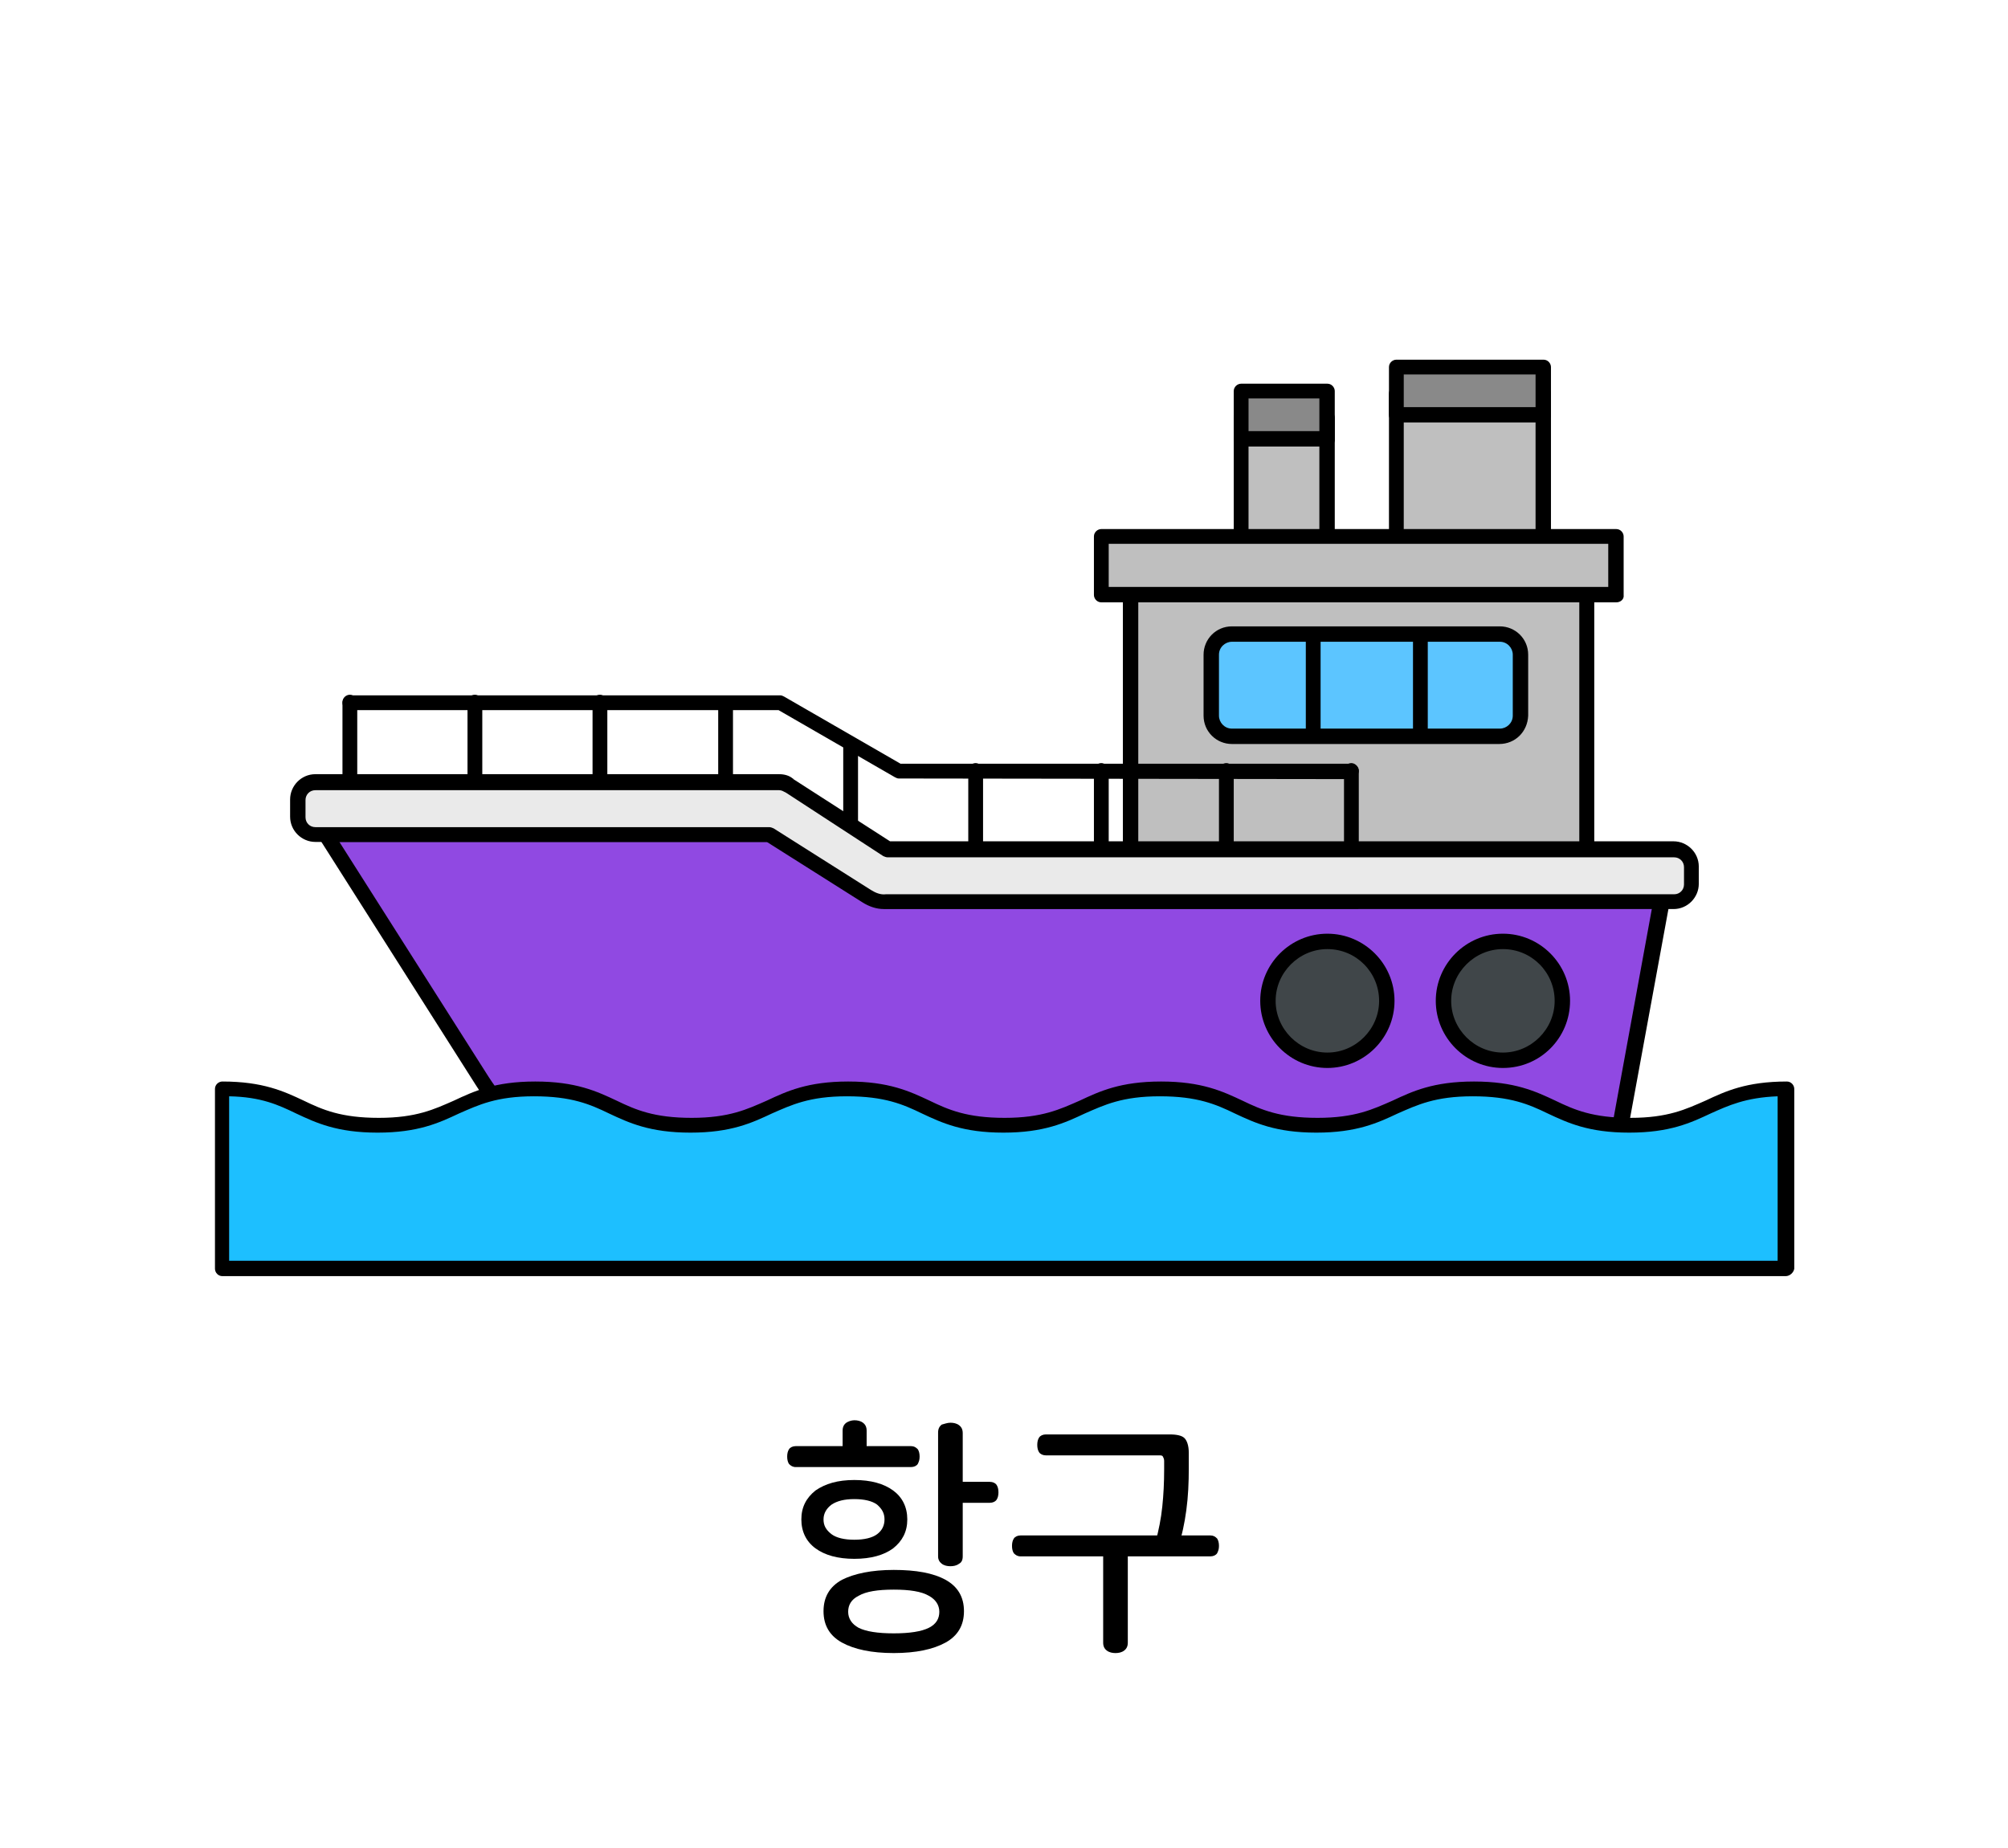 <?xml version="1.0" encoding="utf-8"?>
<!-- Generator: Adobe Illustrator 27.9.0, SVG Export Plug-In . SVG Version: 6.00 Build 0)  -->
<svg version="1.1" id="레이어_1" xmlns="http://www.w3.org/2000/svg" xmlns:xlink="http://www.w3.org/1999/xlink" x="0px"
	 y="0px" viewBox="0 0 326 300" width="326px" height="300px" style="enable-background:new 0 0 326 300;" xml:space="preserve">
<style type="text/css">
	.st0{fill:#48AFE4;}
	.st1{fill:#FFCC00;}
	.st2{fill:#B500BA;}
	.st3{fill:#008BFF;}
	.st4{fill:#DB9D8D;}
	.st5{fill:#C6C6C6;}
	.st6{fill:#FFC7B5;}
	.st7{fill:#1A4057;}
	.st8{fill:#5CC5FF;}
	.st9{opacity:0.6;fill:#FFFFFF;}
	.st10{fill:#878787;}
	.st11{fill:#DDE3E8;}
	.st12{fill:#00BC2C;}
	.st13{fill:#ACB9C1;}
	.st14{fill:#4B5C63;}
	.st15{fill:#93A5AA;}
	.st16{fill:#1DBFFF;}
	.st17{fill:#FFFFFF;}
	.st18{fill:#4FA55E;}
	.st19{fill:#90D326;}
	.st20{fill:#919191;}
	.st21{fill:#B2B2B2;}
	.st22{fill:#AAAAAA;}
	.st23{fill:#999999;}
	.st24{fill:none;}
	.st25{fill:#153759;}
	.st26{fill:#7E1819;}
	.st27{fill:#164944;}
	.st28{fill:#1D4A7F;}
	.st29{fill:#D93D43;}
	.st30{fill:#3AADA4;}
	.st31{fill:#425466;}
	.st32{fill:#FFD56C;}
	.st33{fill:#A09570;}
	.st34{fill:#38342C;}
	.st35{fill:#CC4E3E;}
	.st36{fill:#FF5C50;}
	.st37{fill:#B5B5B5;}
	.st38{fill:#313E59;}
	.st39{fill:#0A74F2;}
	.st40{fill:#F8FCFF;}
	.st41{fill:#DDE9F3;}
	.st42{fill:#B4C6D1;}
	.st43{fill:#444444;}
	.st44{fill:#6B6B6B;}
	.st45{fill:#E5E5E5;}
	.st46{fill:#02A64D;}
	.st47{fill:#FFCE00;}
	.st48{fill:#404649;}
	.st49{fill:#FF2222;}
	.st50{fill:#FF6B27;}
	.st51{fill:#263B42;}
	.st52{fill:#799BAA;}
	.st53{fill:#FF3E3E;}
	.st54{fill:#D62525;}
	.st55{fill:#BFBFBF;}
	.st56{fill:#898989;}
	.st57{fill:#9049E2;}
	.st58{fill:#EAEAEA;}
	.st59{fill:#FFD815;}
	.st60{fill:#777F82;}
	.st61{fill:#FFAD29;}
	.st62{fill:#00A4DD;}
	.st63{fill:#BDF3FF;}
	.st64{fill:#F0FDFF;}
	.st65{fill:#3D6FEA;}
	.st66{fill:#BF7643;}
	.st67{fill:#5CDCFF;}
	.st68{fill:#48E05A;}
	.st69{fill:#FF0D0D;}
	.st70{fill:#A55200;}
	.st71{fill:#00C160;}
	.st72{fill:#0D9956;}
	.st73{fill:#8BCC38;}
	.st74{fill:#994D1A;}
	.st75{fill:#175FFF;}
	.st76{fill:none;stroke:#000000;stroke-width:2.5;stroke-linecap:round;stroke-linejoin:round;stroke-miterlimit:10;}
	.st77{fill:#9C5FFF;}
	.st78{fill:#33E2AC;}
	.st79{fill:#C90000;}
	.st80{fill:#A08100;}
	.st81{fill:#FFCC99;}
	.st82{fill:#FFAE55;}
	.st83{fill:#BCCCD3;}
	.st84{fill:#00A1E0;}
	.st85{fill:#0083CC;}
	.st86{fill:#3BC62C;}
	.st87{fill:#A7E59E;}
	.st88{fill:#2B9E5C;}
	.st89{fill:#127038;}
	.st90{fill:#EFFCA2;}
	.st91{fill:#2DC93F;}
	.st92{fill:#FF7300;}
	.st93{fill:#995828;}
	.st94{fill:#C67A3C;}
	.st95{fill:#FFC715;}
	.st96{fill:#FEA922;}
	.st97{fill:#97AD15;}
	.st98{fill:#549337;}
	.st99{fill:#EF65C8;}
	.st100{fill:#83D600;}
	.st101{fill:#FF5500;}
	.st102{fill:#0064F4;}
	.st103{fill:#FFD527;}
	.st104{fill:#FF0027;}
	.st105{fill:#000DFF;}
	.st106{fill:#E7CDBA;}
	.st107{fill:#FFF2E9;}
	.st108{fill:#3E6378;}
	.st109{fill:#A6B3BA;}
	.st110{fill:#D17342;}
	.st111{fill:#B6CAD6;}
	.st112{fill:#5AC7ED;}
	.st113{fill:#B56552;}
	.st114{fill:#848484;}
	.st115{fill:#7891A0;}
	.st116{fill:#576F7A;}
	.st117{fill:#B29052;}
	.st118{fill:#35CE20;}
	.st119{fill:#F4F4F4;}
	.st120{fill:#F4D48E;}
	.st121{fill:#D3D3D3;}
	.st122{fill:#D8D8D0;}
	.st123{fill:#7CD8CF;}
	.st124{fill:#B7B7AC;}
	.st125{fill-rule:evenodd;clip-rule:evenodd;fill:#FF0000;}
	.st126{fill:#FF0000;}
	.st127{fill:#B1D3E0;}
	.st128{fill:#7796A0;}
	.st129{fill:#F4EFCE;}
	.st130{fill:#00B2C0;}
	.st131{fill:#38CE56;}
	.st132{fill:#A0866E;}
	.st133{fill:#F9E7B7;}
	.st134{fill:#E0B96C;}
	.st135{fill:#E51010;}
	.st136{fill:#C6A666;}
	.st137{fill:#CCB2A6;}
	.st138{fill:#C3C3D1;}
	.st139{fill:#7BEFE7;}
	.st140{fill:#E62310;}
	.st141{fill:#EF8200;}
	.st142{fill:#F9BE00;}
	.st143{fill:#FE0100;}
	.st144{fill:#FF6600;}
	.st145{fill:#FFB300;}
	.st146{fill:#92867A;}
	.st147{fill:#AEA8A1;}
	.st148{fill:#DDDAD4;}
	.st149{fill:#ACA99F;}
	.st150{fill:#425799;}
	.st151{fill:#FFD400;}
	.st152{fill:#2A8C56;}
	.st153{fill:#41CC06;}
	.st154{fill:#59493D;}
	.st155{fill:#DD7F7F;}
	.st156{fill:#EDBCB2;}
	.st157{fill:#BA605D;}
	.st158{fill:#FFF7F4;}
	.st159{fill:#10C181;}
	.st160{fill:#D8C9B4;}
	.st161{fill:#AA9B8A;}
	.st162{fill:#AA9B8A;stroke:#000000;stroke-width:2.5;stroke-linecap:round;stroke-linejoin:round;stroke-miterlimit:10;}
	.st163{fill:#3FAFAA;}
	.st164{fill:#59D1C8;}
	.st165{fill:#85E0E0;}
	.st166{fill:#A86C52;}
	.st167{fill:#7C4937;}
	.st168{fill:#E2CDAE;}
	.st169{fill:#BCBCBC;}
	.st170{fill:#D6D6D6;}
	.st171{fill:#EFEFEF;}
	.st172{fill:#31729B;}
	.st173{fill:#774646;}
	.st174{fill:#349DD1;}
	.st175{fill:#939393;}
	.st176{fill:#C9C9C9;}
	.st177{fill:#3D70F2;}
	.st178{fill:#8EFF69;}
	.st179{fill:#42CE0F;}
	.st180{fill:#FF719D;}
	.st181{fill:#446093;}
	.st182{fill:#F4FFF0;}
	.st183{fill:#F43838;}
	.st184{fill:#FFE1A4;}
	.st185{fill:#D86141;stroke:#000000;stroke-width:2.5;stroke-linecap:round;stroke-linejoin:round;stroke-miterlimit:10;}
	.st186{fill:#2A73DD;stroke:#000000;stroke-width:2.5;stroke-linecap:round;stroke-linejoin:round;stroke-miterlimit:10;}
	.st187{fill:#915347;stroke:#000000;stroke-width:2.5;stroke-linecap:round;stroke-linejoin:round;stroke-miterlimit:10;}
	.st188{fill:#FFFFFF;stroke:#000000;stroke-width:2.5;stroke-linecap:round;stroke-linejoin:round;stroke-miterlimit:10;}
	.st189{fill:#C9C9C9;stroke:#000000;stroke-width:2.5;stroke-linecap:round;stroke-linejoin:round;stroke-miterlimit:10;}
	.st190{fill:url(#SVGID_1_);stroke:#000000;stroke-width:2.5;stroke-linecap:round;stroke-linejoin:round;stroke-miterlimit:10;}
	.st191{fill:#FF5D03;stroke:#000000;stroke-width:2.5;stroke-linecap:round;stroke-linejoin:round;stroke-miterlimit:10;}
	.st192{fill:#51C200;stroke:#000000;stroke-width:2.5;stroke-linecap:round;stroke-linejoin:round;stroke-miterlimit:10;}
	.st193{fill:#48A0F7;stroke:#000000;stroke-width:2.5;stroke-linecap:round;stroke-linejoin:round;stroke-miterlimit:10;}
	
		.st194{fill:url(#SVGID_00000058579086763398194050000011434361641725831323_);stroke:#000000;stroke-width:2.5;stroke-linecap:round;stroke-linejoin:round;stroke-miterlimit:10;}
	.st195{fill:#FFFFFF;stroke:#000000;stroke-width:2;stroke-linecap:round;stroke-linejoin:round;stroke-miterlimit:10;}
	.st196{fill:#878787;stroke:#000000;stroke-width:2.5;stroke-miterlimit:10;}
	.st197{fill:#FFBD4C;}
	.st198{fill:#AA8A51;}
	.st199{fill:#F9E6BE;}
	.st200{fill:#F3D08E;}
	.st201{fill:#7AED15;}
	.st202{fill:#66789E;}
	.st203{fill:#CED9EA;}
	.st204{fill:#FF5A4D;}
	.st205{fill:#F4FF66;}
	.st206{fill:#3DD7DD;}
	.st207{fill:#E73B4C;}
	.st208{fill:#A0A0A0;}
	.st209{fill:#EEEDE5;}
	.st210{fill:#E2DEC7;}
	.st211{fill:#C6C4B6;}
	.st212{fill:#F7A500;}
	.st213{fill:#FFFEF8;}
	.st214{fill:#896422;}
	.st215{fill:#BAB183;}
	.st216{fill:#EE728E;}
	.st217{fill:#CE093D;}
	.st218{fill:#89062F;}
	.st219{fill:#B7B7B7;}
	.st220{fill:#AA314E;}
	.st221{fill:#AF8F87;}
	.st222{fill:#D3C68D;}
	.st223{fill:#18D6A4;}
	.st224{fill:#C9D3D6;}
	.st225{fill:#9DA7AA;}
	.st226{fill:#D3EADD;}
	.st227{fill:#7FBA9C;}
	.st228{fill:#34B28E;}
	.st229{fill:#FF7712;}
	.st230{fill:#00BC28;}
	.st231{fill:#E5B498;}
	.st232{fill:#B78B76;}
	.st233{fill:#E9FBFF;}
	.st234{fill:#847269;}
	.st235{fill:#CCCCCC;}
	.st236{fill:#CCB3A8;}
	.st237{fill:#9BB8BC;}
	.st238{fill:#C7F8FF;}
	.st239{fill:#4FA504;}
	.st240{fill:#46CC4F;}
	.st241{fill:#ADA995;}
	.st242{fill:#0170DA;}
	.st243{fill:#74E2FF;}
	.st244{fill:#007FFF;}
	.st245{fill:#E52E8A;}
	.st246{fill:#00A3E4;}
	.st247{fill:#B0B0B0;}
	.st248{fill:#F5AB19;}
	.st249{fill:#2A67B0;}
	.st250{fill:#02C3F6;}
	.st251{fill:#17DD20;}
	.st252{fill:#FF4000;}
	.st253{fill:#717171;}
	.st254{fill:#231916;}
	.st255{fill:#8100A0;}
	.st256{fill:#E3007F;}
	.st257{fill:#005BAA;}
	.st258{fill:#7F7F7F;}
	.st259{fill:#012288;}
	.st260{fill:#0161D2;}
	.st261{fill:#42B649;}
	.st262{fill:#D2ECFB;}
	.st263{fill:#14348E;}
	.st264{fill:#EDE82B;}
	.st265{fill:#DF2725;}
	.st266{fill:#2D4D9C;}
	.st267{fill:#FF2732;}
	.st268{fill:#53ABB9;}
	.st269{fill:#E40219;}
	.st270{fill:#F39700;}
	.st271{fill:#777777;}
	.st272{fill:#60E5F3;}
	.st273{fill:#C1C1C1;}
	.st274{fill:#FF6700;}
	.st275{fill:#FFB600;}
	.st276{fill:#D18B8B;}
	.st277{fill:#AF4B4B;}
	.st278{fill:#E0B4A9;}
	.st279{fill:#EFD200;}
	.st280{fill:#686868;}
	.st281{fill:#FFDFD9;}
	.st282{fill:#FFFAD2;}
	.st283{fill:#76848C;}
	.st284{fill:#F54337;}
	.st285{fill:#9567D6;}
	.st286{fill:#414E58;}
	.st287{fill:#F8D48B;}
	.st288{fill:#00D2E2;}
	.st289{fill:#FFE600;}
	.st290{fill:#F5D837;}
</style>
<g>
	<path d="M138.7,230.6c0.5,0,1,0.1,1.4,0.4c0.4,0.3,0.6,0.7,0.6,1.3v2.5h7.2c0.5,0,0.8,0.2,1.1,0.5c0.2,0.3,0.3,0.7,0.3,1.2
		c0,0.5-0.1,0.8-0.3,1.2c-0.2,0.3-0.6,0.5-1.1,0.5h-18.7c-0.5,0-0.8-0.2-1.1-0.5c-0.2-0.3-0.3-0.7-0.3-1.2c0-0.5,0.1-0.9,0.3-1.2
		c0.2-0.3,0.6-0.5,1.1-0.5h7.6v-2.5c0-0.6,0.2-1,0.6-1.3C137.7,230.8,138.2,230.6,138.7,230.6z"/>
	<path d="M138.7,240.3c2.7,0,4.8,0.6,6.3,1.7c1.5,1.1,2.3,2.7,2.3,4.7c0,2-0.8,3.5-2.3,4.7c-1.5,1.1-3.6,1.7-6.3,1.7
		c-2.7,0-4.8-0.6-6.3-1.7s-2.3-2.7-2.3-4.7c0-2,0.8-3.5,2.3-4.7C134,240.9,136,240.3,138.7,240.3z M138.7,243.4
		c-1.6,0-2.8,0.3-3.7,0.9c-0.8,0.6-1.3,1.4-1.3,2.4s0.4,1.7,1.3,2.4c0.8,0.6,2.1,0.9,3.7,0.9c1.6,0,2.9-0.3,3.7-0.9
		c0.8-0.6,1.2-1.4,1.2-2.4s-0.4-1.7-1.2-2.4C141.6,243.7,140.3,243.4,138.7,243.4z"/>
	<path d="M145.1,254.9c3.6,0,6.4,0.5,8.4,1.6c2,1.1,3,2.8,3,5.1c0,2.3-1,4-3,5.1c-2,1.1-4.8,1.7-8.4,1.7c-3.6,0-6.4-0.6-8.4-1.7
		c-2-1.1-3-2.8-3-5.1c0-2.3,1-4,3-5.1C138.7,255.5,141.5,254.9,145.1,254.9z M145.1,258.1c-2.6,0-4.5,0.3-5.7,1
		c-1.2,0.6-1.7,1.5-1.7,2.6s0.6,2,1.7,2.6c1.2,0.6,3.1,0.9,5.7,0.9s4.5-0.3,5.7-0.9c1.2-0.6,1.7-1.5,1.7-2.6s-0.6-2-1.7-2.6
		C149.6,258.4,147.7,258.1,145.1,258.1z"/>
	<path d="M154.3,231c0.5,0,1,0.1,1.4,0.4c0.4,0.3,0.6,0.7,0.6,1.3v7.9h4.4c0.5,0,0.9,0.2,1.1,0.5c0.2,0.3,0.3,0.7,0.3,1.2
		c0,0.5-0.1,0.9-0.3,1.2c-0.2,0.3-0.6,0.5-1.1,0.5h-4.4v8.7c0,0.6-0.2,1-0.6,1.2c-0.4,0.3-0.9,0.4-1.4,0.4c-0.5,0-1-0.1-1.4-0.4
		c-0.4-0.3-0.6-0.7-0.6-1.2v-20.1c0-0.6,0.2-1,0.6-1.3C153.3,231.2,153.8,231,154.3,231z"/>
	<path d="M196.5,249.3c0.5,0,0.8,0.2,1.1,0.5c0.2,0.3,0.3,0.7,0.3,1.2c0,0.5-0.1,0.8-0.3,1.2c-0.2,0.3-0.6,0.5-1.1,0.5h-13.4v14
		c0,0.6-0.2,1-0.6,1.3c-0.4,0.3-0.9,0.4-1.4,0.4c-0.5,0-1-0.1-1.4-0.4s-0.6-0.7-0.6-1.3v-14h-13.4c-0.5,0-0.8-0.2-1.1-0.5
		c-0.2-0.3-0.3-0.7-0.3-1.2c0-0.5,0.1-0.9,0.3-1.2c0.2-0.3,0.6-0.5,1.1-0.5H196.5z"/>
	<path d="M189.9,232.9c1.2,0,2,0.2,2.4,0.6c0.4,0.4,0.7,1.2,0.7,2.4v2.5c0,2.3-0.1,4.6-0.4,6.8c-0.3,2.2-0.7,4.1-1.3,5.8l-3.7-0.6
		c0.5-1.9,0.9-3.8,1.1-5.8c0.2-1.9,0.3-3.9,0.3-6v-1.4c0-0.3-0.1-0.5-0.2-0.7s-0.3-0.2-0.7-0.2h-18.3c-0.5,0-0.9-0.2-1.1-0.5
		c-0.2-0.3-0.3-0.7-0.3-1.2c0-0.5,0.1-0.9,0.3-1.2c0.2-0.3,0.6-0.5,1.1-0.5H189.9z"/>
</g>
<g>
	<rect x="201.5" y="67.8" class="st55" width="14" height="33.9"/>
	<path d="M215.5,103h-14c-0.7,0-1.2-0.6-1.2-1.2V67.8c0-0.7,0.6-1.2,1.2-1.2h14c0.7,0,1.2,0.6,1.2,1.2v33.9
		C216.8,102.4,216.2,103,215.5,103z M202.7,100.5h11.5V69.1h-11.5V100.5z"/>
	<rect x="201.5" y="63.5" class="st56" width="14" height="7.8"/>
	<path d="M215.5,72.5h-14c-0.7,0-1.2-0.6-1.2-1.2v-7.8c0-0.7,0.6-1.2,1.2-1.2h14c0.7,0,1.2,0.6,1.2,1.2v7.8
		C216.8,71.9,216.2,72.5,215.5,72.5z M202.7,70h11.5v-5.3h-11.5V70z"/>
	<rect x="226.7" y="63.9" class="st55" width="23.9" height="33.9"/>
	<path d="M250.6,99.1h-23.9c-0.7,0-1.2-0.6-1.2-1.2V63.9c0-0.7,0.6-1.2,1.2-1.2h23.9c0.7,0,1.2,0.6,1.2,1.2v33.9
		C251.8,98.5,251.3,99.1,250.6,99.1z M227.9,96.6h21.4V65.2h-21.4V96.6z"/>
	<rect x="183.5" y="96.6" class="st55" width="74.1" height="46.9"/>
	<path d="M257.6,144.7h-74.1c-0.7,0-1.2-0.6-1.2-1.2V96.6c0-0.7,0.6-1.2,1.2-1.2h74.1c0.7,0,1.2,0.6,1.2,1.2v46.9
		C258.9,144.2,258.3,144.7,257.6,144.7z M184.8,142.2h71.6V97.8h-71.6V142.2z"/>
	<rect x="183.5" y="96.6" class="st55" width="74.1" height="46.9"/>
	<path d="M257.6,144.7h-74.1c-0.7,0-1.2-0.6-1.2-1.2V96.6c0-0.7,0.6-1.2,1.2-1.2h74.1c0.7,0,1.2,0.6,1.2,1.2v46.9
		C258.9,144.2,258.3,144.7,257.6,144.7z M184.8,142.2h71.6V97.8h-71.6V142.2z"/>
	<path class="st8" d="M200,119.6h43.5c1.8,0,3.3-1.5,3.3-3.3v-9.9c0-1.8-1.5-3.3-3.3-3.3H200c-1.8,0-3.3,1.5-3.3,3.3v9.9
		C196.6,118.1,198.1,119.6,200,119.6z"/>
	<path d="M243.4,120.8H200c-2.5,0-4.6-2-4.6-4.6v-9.9c0-2.5,2-4.6,4.6-4.6h43.5c2.5,0,4.6,2,4.6,4.6v9.9
		C248,118.8,246,120.8,243.4,120.8z M200,104.2c-1.1,0-2.1,0.9-2.1,2.1v9.9c0,1.1,0.9,2.1,2.1,2.1h43.5c1.1,0,2.1-0.9,2.1-2.1v-9.9
		c0-1.1-0.9-2.1-2.1-2.1H200z"/>
	<rect x="178.8" y="87.1" class="st55" width="83.6" height="9.5"/>
	<path d="M262.4,97.8h-83.6c-0.7,0-1.2-0.6-1.2-1.2v-9.5c0-0.7,0.6-1.2,1.2-1.2h83.6c0.7,0,1.2,0.6,1.2,1.2v9.5
		C263.7,97.3,263.1,97.8,262.4,97.8z M180,95.3h81.1v-7H180V95.3z"/>
	<rect x="226.7" y="59.6" class="st56" width="23.9" height="7.8"/>
	<path d="M250.6,68.6h-23.9c-0.7,0-1.2-0.6-1.2-1.2v-7.8c0-0.7,0.6-1.2,1.2-1.2h23.9c0.7,0,1.2,0.6,1.2,1.2v7.8
		C251.8,68,251.3,68.6,250.6,68.6z M227.9,66.1h21.4v-5.3h-21.4V66.1z"/>
	<path d="M56.8,133.6c-0.7,0-1.2-0.6-1.2-1.2V114c0-0.7,0.6-1.2,1.2-1.2s1.2,0.6,1.2,1.2v18.4C58,133.1,57.5,133.6,56.8,133.6z"/>
	<path d="M77.1,133.6c-0.7,0-1.2-0.6-1.2-1.2V114c0-0.7,0.6-1.2,1.2-1.2s1.2,0.6,1.2,1.2v18.4C78.4,133.1,77.8,133.6,77.1,133.6z"/>
	<path d="M97.4,133.6c-0.7,0-1.2-0.6-1.2-1.2V114c0-0.7,0.6-1.2,1.2-1.2s1.2,0.6,1.2,1.2v18.4C98.7,133.1,98.1,133.6,97.4,133.6z"/>
	<path d="M117.8,133.9c-0.7,0-1.2-0.6-1.2-1.2v-18.4c0-0.7,0.6-1.2,1.2-1.2s1.2,0.6,1.2,1.2v18.4C119,133.4,118.5,133.9,117.8,133.9
		z"/>
	<path d="M138.1,140.8c-0.7,0-1.2-0.6-1.2-1.2v-18.4c0-0.7,0.6-1.2,1.2-1.2s1.2,0.6,1.2,1.2v18.4
		C139.4,140.3,138.8,140.8,138.1,140.8z"/>
	<path d="M158.4,144.7c-0.7,0-1.2-0.6-1.2-1.2v-18.4c0-0.7,0.6-1.2,1.2-1.2s1.2,0.6,1.2,1.2v18.4
		C159.7,144.2,159.1,144.7,158.4,144.7z"/>
	<path d="M178.8,144.7c-0.7,0-1.2-0.6-1.2-1.2v-18.4c0-0.7,0.6-1.2,1.2-1.2s1.2,0.6,1.2,1.2v18.4C180,144.2,179.5,144.7,178.8,144.7
		z"/>
	<path d="M199.1,144.7c-0.7,0-1.2-0.6-1.2-1.2v-18.4c0-0.7,0.6-1.2,1.2-1.2s1.2,0.6,1.2,1.2v18.4
		C200.4,144.2,199.8,144.7,199.1,144.7z"/>
	<path d="M219.4,144.7c-0.7,0-1.2-0.6-1.2-1.2v-18.4c0-0.7,0.6-1.2,1.2-1.2s1.2,0.6,1.2,1.2v18.4
		C220.7,144.2,220.1,144.7,219.4,144.7z"/>
	<path d="M145.9,126.4c-0.2,0-0.4-0.1-0.6-0.2l-18.9-10.9H56.8c-0.7,0-1.2-0.6-1.2-1.2s0.6-1.2,1.2-1.2h69.9c0.2,0,0.4,0.1,0.6,0.2
		l18.9,10.9l73.2,0c0.7,0,1.2,0.6,1.2,1.2s-0.6,1.2-1.2,1.3L145.9,126.4L145.9,126.4z"/>
	<path class="st57" d="M128.1,135.4H52.8l25.4,40c6.4,10,17.5,16.1,29.4,16.1h146.5c4.2,0,7.9-3,8.6-7.2l7.1-38.7H143.5L128.1,135.4
		z"/>
	<path d="M254.1,192.8H107.6c-12.4,0-23.8-6.2-30.4-16.7l-25.4-40c-0.2-0.4-0.3-0.9,0-1.3c0.2-0.4,0.6-0.6,1.1-0.6h75.2
		c0.2,0,0.5,0.1,0.7,0.2l15.1,10h126c0.4,0,0.7,0.2,1,0.4c0.2,0.3,0.3,0.7,0.3,1l-7.1,38.7C263.1,189.4,258.9,192.8,254.1,192.8z
		 M55.1,136.7l24.2,38.1c6.2,9.7,16.8,15.5,28.3,15.5h146.5c3.6,0,6.8-2.6,7.4-6.2l6.8-37.2H143.5c-0.2,0-0.5-0.1-0.7-0.2l-15.1-10
		H55.1z"/>
	<path class="st58" d="M271.7,137.9H144.1l-16-10.3l0,0c-0.5-0.3-1-0.5-1.6-0.5h-8.1H51.2c-1.6,0-2.8,1.3-2.8,2.8v2.8
		c0,1.6,1.3,2.8,2.8,2.8h73.7l15.8,10c0.8,0.5,1.9,1,3.2,0.9h127.9c1.6,0,2.8-1.3,2.8-2.8v-2.8C274.5,139.2,273.3,137.9,271.7,137.9
		z"/>
	<path d="M143.5,147.6c-1.2,0-2.4-0.4-3.5-1.1l-15.5-9.8H51.2c-2.2,0-4.1-1.8-4.1-4.1v-2.8c0-2.2,1.8-4.1,4.1-4.1h75.3
		c0.8,0,1.6,0.2,2.2,0.7c0,0,0.1,0,0.1,0.1l15.7,10.1h127.2c2.2,0,4.1,1.8,4.1,4.1v2.8c0,2.2-1.8,4.1-4.1,4.1H143.8
		C143.7,147.6,143.6,147.6,143.5,147.6z M51.2,128.3c-0.9,0-1.6,0.7-1.6,1.6v2.8c0,0.9,0.7,1.6,1.6,1.6h73.7c0.2,0,0.5,0.1,0.7,0.2
		l15.8,10c0.8,0.5,1.6,0.8,2.4,0.7l128,0c0.9,0,1.6-0.7,1.6-1.6v-2.8c0-0.9-0.7-1.6-1.6-1.6H144.1c-0.2,0-0.5-0.1-0.7-0.2
		l-15.8-10.3c-0.1,0-0.1-0.1-0.2-0.1c-0.2-0.1-0.5-0.3-0.9-0.3H51.2z"/>
	<path d="M213.2,120.1c-0.7,0-1.2-0.6-1.2-1.2V103c0-0.7,0.6-1.2,1.2-1.2s1.2,0.6,1.2,1.2v15.8C214.5,119.5,213.9,120.1,213.2,120.1
		z"/>
	<path d="M230.6,120.1c-0.7,0-1.2-0.6-1.2-1.2V103c0-0.7,0.6-1.2,1.2-1.2s1.2,0.6,1.2,1.2v15.8C231.9,119.5,231.3,120.1,230.6,120.1
		z"/>
	<circle class="st48" cx="215.5" cy="162.5" r="9.6"/>
	<path d="M215.5,173.4c-6,0-10.9-4.9-10.9-10.9c0-6,4.9-10.9,10.9-10.9s10.9,4.9,10.9,10.9C226.4,168.5,221.5,173.4,215.5,173.4z
		 M215.5,154.1c-4.6,0-8.4,3.8-8.4,8.4c0,4.6,3.8,8.4,8.4,8.4c4.6,0,8.4-3.8,8.4-8.4C223.9,157.9,220.2,154.1,215.5,154.1z"/>
	<circle class="st48" cx="244" cy="162.5" r="9.6"/>
	<path d="M244,173.4c-6,0-10.9-4.9-10.9-10.9c0-6,4.9-10.9,10.9-10.9s10.9,4.9,10.9,10.9C254.9,168.5,250.1,173.4,244,173.4z
		 M244,154.1c-4.6,0-8.4,3.8-8.4,8.4c0,4.6,3.8,8.4,8.4,8.4s8.4-3.8,8.4-8.4C252.4,157.9,248.7,154.1,244,154.1z"/>
	<path class="st16" d="M36.1,176.8c12.7,0,12.7,5.9,25.4,5.9c12.7,0,12.7-5.9,25.4-5.9c12.7,0,12.7,5.9,25.4,5.9
		c12.7,0,12.7-5.9,25.4-5.9c12.7,0,12.7,5.9,25.4,5.9c12.7,0,12.7-5.9,25.4-5.9c12.7,0,12.7,5.9,25.4,5.9c12.7,0,12.7-5.9,25.4-5.9
		c12.7,0,12.7,5.9,25.4,5.9c12.7,0,12.7-5.9,25.4-5.9v29.2H36.1V176.8z"/>
	<path d="M289.9,207.2H36.1c-0.7,0-1.2-0.6-1.2-1.2v-29.2c0-0.7,0.6-1.2,1.2-1.2c6.6,0,10,1.6,13.2,3.1c3.1,1.5,6.1,2.8,12.2,2.8
		c6.1,0,9-1.4,12.2-2.8c3.2-1.5,6.6-3.1,13.2-3.1s10,1.6,13.2,3.1c3.1,1.5,6.1,2.8,12.2,2.8c6.1,0,9-1.4,12.2-2.8
		c3.2-1.5,6.6-3.1,13.2-3.1c6.6,0,10,1.6,13.2,3.1c3.1,1.5,6.1,2.8,12.2,2.8s9-1.4,12.2-2.8c3.2-1.5,6.6-3.1,13.2-3.1
		c6.6,0,10,1.6,13.2,3.1c3.1,1.5,6.1,2.8,12.2,2.8c6.1,0,9-1.4,12.2-2.8c3.2-1.5,6.6-3.1,13.2-3.1c6.6,0,10,1.6,13.2,3.1
		c3.1,1.5,6.1,2.8,12.2,2.8c6.1,0,9-1.4,12.2-2.8c3.2-1.5,6.6-3.1,13.2-3.1c0.7,0,1.2,0.6,1.2,1.2v29.2
		C291.2,206.6,290.6,207.2,289.9,207.2z M37.3,204.7h251.3V178c-5.2,0.2-8,1.5-10.9,2.8c-3.2,1.5-6.6,3.1-13.2,3.1s-10-1.6-13.2-3.1
		c-3.1-1.5-6.1-2.8-12.2-2.8c-6.1,0-9,1.4-12.2,2.8c-3.2,1.5-6.6,3.1-13.2,3.1s-10-1.6-13.2-3.1c-3.1-1.5-6.1-2.8-12.2-2.8
		s-9,1.4-12.2,2.8c-3.2,1.5-6.6,3.1-13.2,3.1s-10-1.6-13.2-3.1c-3.1-1.5-6.1-2.8-12.2-2.8c-6.1,0-9,1.4-12.2,2.8
		c-3.2,1.5-6.6,3.1-13.2,3.1c-6.6,0-10-1.6-13.2-3.1c-3.1-1.5-6.1-2.8-12.2-2.8s-9,1.4-12.2,2.8c-3.2,1.5-6.6,3.1-13.2,3.1
		c-6.6,0-10-1.6-13.2-3.1c-2.9-1.4-5.7-2.7-10.9-2.8V204.7z"/>
</g>
</svg>
